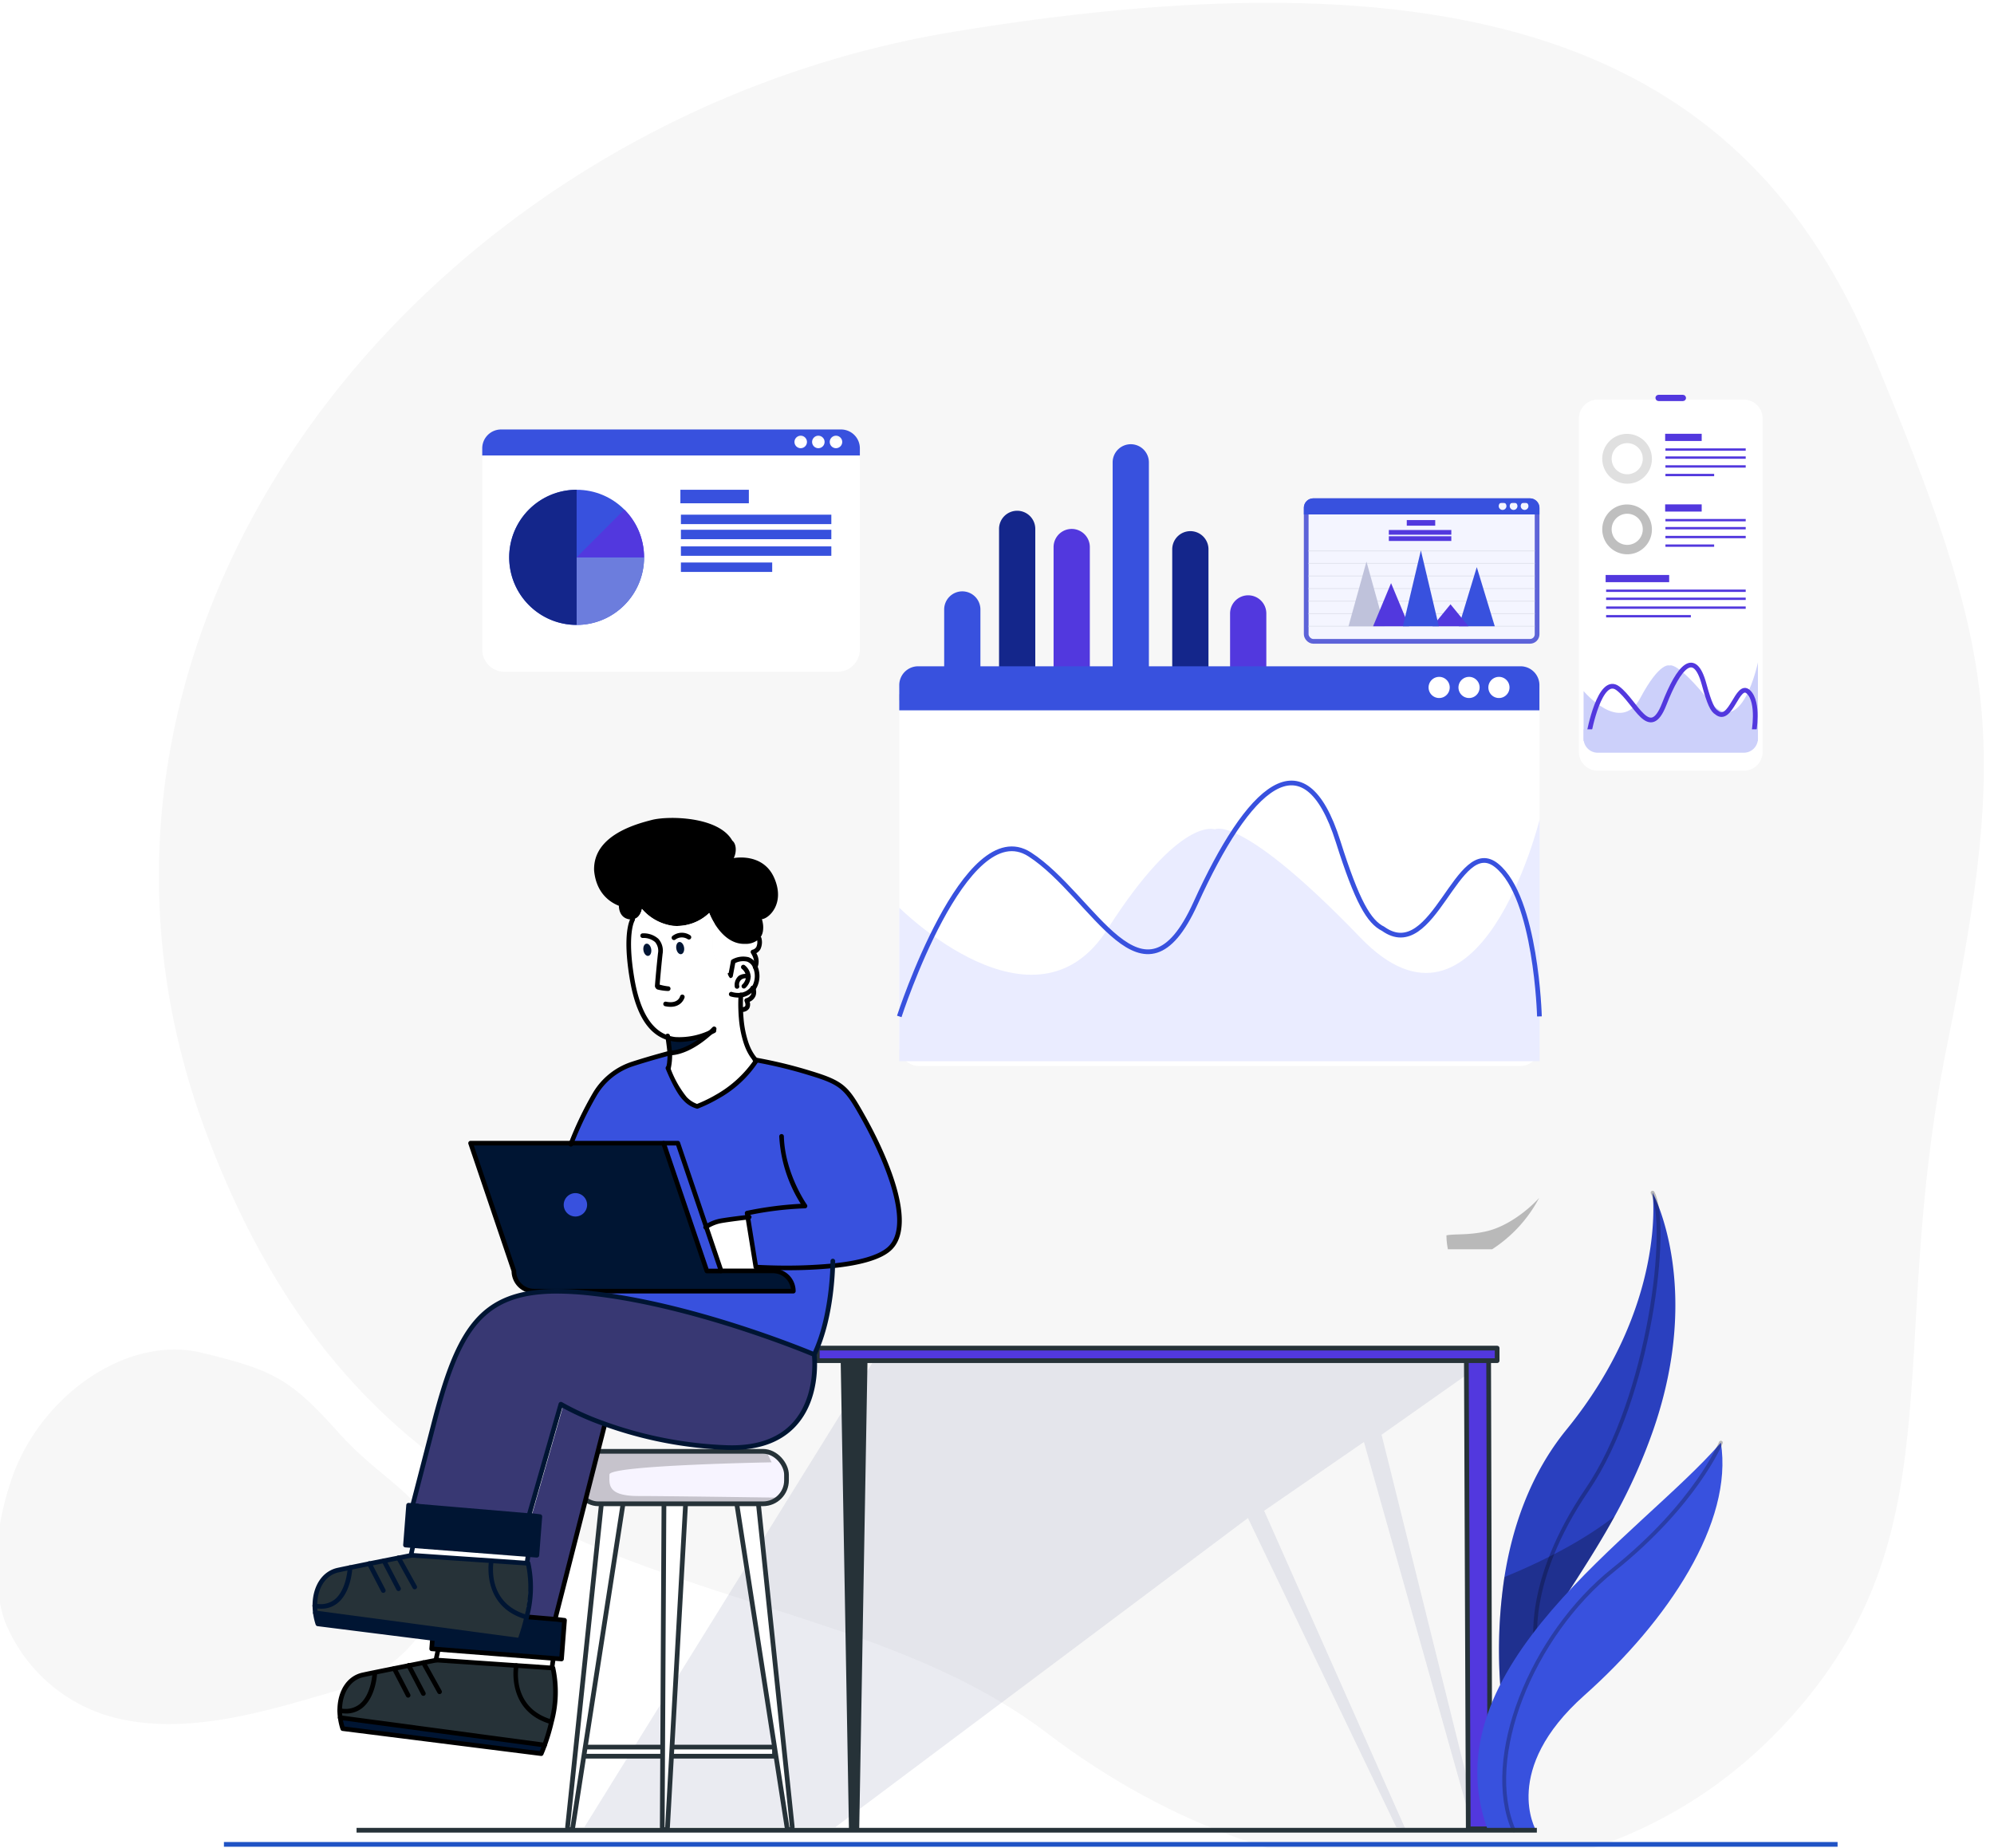 <svg xmlns="http://www.w3.org/2000/svg" xmlns:xlink="http://www.w3.org/1999/xlink" width="423" height="392" viewBox="0 0 423 392">
  <defs>
    <clipPath id="clip-path">
      <rect id="Rectangle_276" data-name="Rectangle 276" width="423" height="392" transform="translate(207 792)" fill="#fff"/>
    </clipPath>
    <clipPath id="clip-path-2">
      <rect id="Rectangle_230" data-name="Rectangle 230" width="44.925" height="11.127" rx="4.969" fill="#c6ff00" stroke="#263238" stroke-linecap="round" stroke-linejoin="round" stroke-width="1"/>
    </clipPath>
    <filter id="Path_7345" x="97.802" y="88.609" width="89.106" height="58.399" filterUnits="userSpaceOnUse">
      <feOffset dy="2" input="SourceAlpha"/>
      <feGaussianBlur stdDeviation="1.5" result="blur"/>
      <feFlood flood-opacity="0.161"/>
      <feComposite operator="in" in2="blur"/>
      <feComposite in="SourceGraphic"/>
    </filter>
    <filter id="Path_4348" x="325.933" y="75.772" width="56.981" height="96.728" filterUnits="userSpaceOnUse">
      <feOffset dy="3" input="SourceAlpha"/>
      <feGaussianBlur stdDeviation="3" result="blur-2"/>
      <feFlood flood-opacity="0.161"/>
      <feComposite operator="in" in2="blur-2"/>
      <feComposite in="SourceGraphic"/>
    </filter>
    <filter id="Rectangle_206" x="181.768" y="133.347" width="153.803" height="101.782" filterUnits="userSpaceOnUse">
      <feOffset dy="1" input="SourceAlpha"/>
      <feGaussianBlur stdDeviation="3" result="blur-3"/>
      <feFlood flood-opacity="0.161"/>
      <feComposite operator="in" in2="blur-3"/>
      <feComposite in="SourceGraphic"/>
    </filter>
  </defs>
  <g id="Mask_Group_7" data-name="Mask Group 7" transform="translate(-207 -792)" clip-path="url(#clip-path)">
    <g id="Group_1205" data-name="Group 1205">
      <g id="Group_1067" data-name="Group 1067" transform="translate(34.267 -918.324)">
        <path id="Path_3581" data-name="Path 3581" d="M8.875,313.01c74.07,87.259,147.877,39.344,211.592,59.142s123.4-3.056,145.779-53.946S359.976,236.392,350,169.921,331.424,87.816,284.913,37.2,177.279-15.835,78.437,39.754-65.195,225.751,8.875,313.01Z" transform="translate(314.967 1652.871) rotate(20)" fill="#f7f7f7"/>
        <g id="Group_1066" data-name="Group 1066" transform="translate(259.609 1792.477)">
          <g id="Group_1061" data-name="Group 1061" transform="translate(37.096 170.859)">
            <g id="Background_Simple" data-name="Background Simple" transform="translate(0 32.979)">
              <g id="Table" transform="translate(0 0)">
                <g id="Group_1038" data-name="Group 1038">
                  <path id="Path_3582" data-name="Path 3582" d="M330.943,285.6l-21.8,15.368,20.776,83.6h-1.406L305.406,302.5l-21.177,14.6,29.9,67.363-1.869-.256L280.8,318.641l-87.513,65.57H140.034l62.287-100.4Z" transform="translate(-140.034 -282.595)" fill="#9a9db9" opacity="0.2"/>
                  <g id="Group_1037" data-name="Group 1037" transform="translate(49.406)">
                    <path id="Path_3583" data-name="Path 3583" d="M138.7,384.74h4.6l-.28-100.39h-4.728Z" transform="translate(-0.606 -282.768)" fill="#5238de" stroke="#263238" stroke-linecap="round" stroke-linejoin="round" stroke-width="1"/>
                    <path id="Path_3584" data-name="Path 3584" d="M289.332,384.74h1.182l1.773-100.39h-4.728Z" transform="translate(-282.118 -282.768)" fill="#263238" stroke="#263238" stroke-linecap="round" stroke-linejoin="round" stroke-width="1"/>
                    <rect id="Rectangle_217" data-name="Rectangle 217" width="144.22" height="2.658" fill="#5238de" stroke="#263238" stroke-linecap="round" stroke-linejoin="round" stroke-width="1"/>
                  </g>
                </g>
              </g>
            </g>
            <g id="Group_1060" data-name="Group 1060" transform="translate(182.869 0)">
              <g id="Group_1059" data-name="Group 1059" transform="translate(0)">
                <path id="Path_3593" data-name="Path 3593" d="M137.8,269.529a14.966,14.966,0,0,0,.311,2.956H147.5a29.269,29.269,0,0,0,9.961-10.879c-2.513,2.728-6.8,6.052-11.172,7.065C142.47,269.553,139.629,269.178,137.8,269.529Z" transform="translate(-137.796 -260.478)" opacity="0.25" style="mix-blend-mode: overlay;isolation: isolate"/>
                <g id="Group_1054" data-name="Group 1054" transform="translate(6.553)">
                  <path id="Path_3609" data-name="Path 3609" d="M381.7,329.18a118.4,118.4,0,0,1-8.2,18.341c-10.279,18.738-22.216,30.656-22.663,48.131a104.37,104.37,0,0,1-.731-35.215c1.665-10.533,5.435-21.787,13.147-31.257,21.459-26.336,18.282-50.287,18.282-50.287S392.3,298.539,381.7,329.18Z" transform="translate(-344.356 -278.893)" fill="#2a40bf"/>
                  <path id="Path_3610" data-name="Path 3610" d="M356.873,375.081s-2.553-13.531,10.843-33.184,17.547-56.358,13.879-63" transform="translate(-344.412 -278.893)" fill="none" stroke="#000" stroke-linecap="round" stroke-miterlimit="10" stroke-width="0.818" opacity="0.25" style="mix-blend-mode: overlay;isolation: isolate"/>
                  <path id="Path_3611" data-name="Path 3611" d="M373.5,348.169c-10.279,18.738-22.216,30.657-22.662,48.131a104.369,104.369,0,0,1-.731-35.215C356.772,358.369,366.141,353.942,373.5,348.169Z" transform="translate(-344.356 -279.541)" opacity="0.25" style="mix-blend-mode: overlay;isolation: isolate"/>
                  <path id="Path_3612" data-name="Path 3612" d="M356.765,414.65s-7.505-12.807,10.258-28.609,31.665-36.7,28.962-53.612c-16.991,19.7-62.171,47.631-49.428,82.218Z" transform="translate(-344.323 -279.394)" fill="#3851de"/>
                  <path id="Path_3613" data-name="Path 3613" d="M396.026,332.429s-5.351,13.006-22.783,26.967S345.44,399.4,352.1,414.685" transform="translate(-344.364 -279.394)" fill="none" stroke="#000" stroke-linecap="round" stroke-miterlimit="10" stroke-width="0.818" opacity="0.25" style="mix-blend-mode: overlay;isolation: isolate"/>
                </g>
              </g>
            </g>
          </g>
          <g id="Ground" transform="translate(-11.236 306.115)">
            <line id="Line_358" data-name="Line 358" x1="250.383" fill="none" stroke="#263238" stroke-miterlimit="10" stroke-width="1"/>
          </g>
          <g id="Character" transform="translate(33.527 138.431)">
            <g id="Group_1065" data-name="Group 1065" transform="translate(0 0)">
              <rect id="Rectangle_228" data-name="Rectangle 228" width="41.171" height="1.935" transform="translate(2.728 150.041)" fill="#fff" stroke="#263238" stroke-linecap="round" stroke-linejoin="round" stroke-width="1"/>
              <path id="Path_3619" data-name="Path 3619" d="M297.55,332.117l7.206,68.795a.554.554,0,0,1-.552.608h0a.555.555,0,0,1-.548-.473l-10.707-68.929Z" transform="translate(-257.1 -233.963)" fill="#fff" stroke="#263238" stroke-linecap="round" stroke-linejoin="round" stroke-width="1"/>
              <path id="Path_3620" data-name="Path 3620" d="M352.105,332.117,344.9,400.912a.554.554,0,0,0,.552.608h0a.555.555,0,0,0,.548-.473l10.707-68.929Z" transform="translate(-344.897 -233.963)" fill="#fff" stroke="#263238" stroke-linecap="round" stroke-linejoin="round" stroke-width="1"/>
              <path id="Path_3621" data-name="Path 3621" d="M326.144,332.117l-.361,68.846a.554.554,0,0,0,.554.556h.008A.554.554,0,0,0,326.9,401l3.847-68.878Z" transform="translate(-305.697 -233.963)" fill="#fff" stroke="#263238" stroke-linecap="round" stroke-linejoin="round" stroke-width="1"/>
              <g id="Group_1064" data-name="Group 1064" transform="translate(1.517 87.304)">
                <rect id="Rectangle_229" data-name="Rectangle 229" width="44.925" height="11.127" rx="5" fill="#f7f4ff"/>
                <g id="Group_1063" data-name="Group 1063" clip-path="url(#clip-path-2)">
                  <path id="Path_3622" data-name="Path 3622" d="M298.78,316.9h37.253l1.112,2.328s-34.4.6-34.4,2.582-.6,4.568,6.164,4.568c5.474,0,23.846.26,30.646.359a3.384,3.384,0,0,1-.986.839l-2,.45H298.78a3.4,3.4,0,0,1-3.4-3.4v-4.336A3.4,3.4,0,0,1,298.78,316.9Z" transform="translate(-295.38 -316.897)" opacity="0.2"/>
                </g>
                <rect id="Rectangle_231" data-name="Rectangle 231" width="44.925" height="11.127" rx="4.969" fill="none" stroke="#263238" stroke-linecap="round" stroke-linejoin="round" stroke-width="1"/>
              </g>
              <path id="Path_3623" data-name="Path 3623" d="M295.315,190.281" transform="translate(-249.229 -190.281)" fill="none" stroke="#263238" stroke-linecap="round" stroke-linejoin="round" stroke-width="1"/>
            </g>
          </g>
          <g id="Ground-2" data-name="Ground" transform="translate(-39.372 309.114)">
            <line id="Line_359" data-name="Line 359" x1="342.312" transform="translate(0)" fill="none" stroke="#2053c5" stroke-miterlimit="10" stroke-width="1"/>
          </g>
        </g>
        <path id="Path_3626" data-name="Path 3626" d="M.668,33.483A34.222,34.222,0,0,0,7.478,61.54C18.1,74.6,36.619,79.681,51.5,84.158s28.825-.691,34.054-12.2-1.465-18.5-3.795-33.532-4.34-18.567-15.2-30.012S33.4-2.758,18.325,8.992.668,33.483.668,33.483Z" transform="matrix(0.839, -0.545, 0.545, 0.839, 154.937, 2026.481)" fill="#f7f7f7"/>
        <g id="Group_1320" data-name="Group 1320" transform="translate(-8151.284 1747.449)">
          <g id="Group_1206" data-name="Group 1206" transform="translate(8600.614 68.595)">
            <g id="Rectangle_206-2" data-name="Rectangle 206" transform="translate(0 0)" fill="#f4f5ff" stroke="#5d63d8" stroke-width="1">
              <rect width="49.976" height="30.832" rx="2" stroke="none"/>
              <rect x="0.5" y="0.5" width="48.976" height="29.832" rx="1.5" fill="none"/>
            </g>
            <path id="Subtraction_8" data-name="Subtraction 8" d="M49.976,3.409H0V2A2,2,0,0,1,2,0H47.976a2,2,0,0,1,2,2V3.408ZM46.818.818a.818.818,0,1,0,.823.818A.822.822,0,0,0,46.818.818Zm-2.334,0a.818.818,0,1,0,.824.818A.822.822,0,0,0,44.484.818Zm-2.335,0a.818.818,0,1,0,.824.818A.822.822,0,0,0,42.15.818Z" transform="translate(0 0)" fill="#3851de"/>
            <g id="Group_1317" data-name="Group 1317" transform="translate(1 11.051)">
              <g id="Group_1271" data-name="Group 1271" transform="translate(0 0)">
                <g id="Group_1270" data-name="Group 1270" transform="translate(0 0)">
                  <rect id="Rectangle_286" data-name="Rectangle 286" width="47.977" height="0.186" fill="#e2e4ef"/>
                  <rect id="Rectangle_287" data-name="Rectangle 287" width="47.977" height="0.186" transform="translate(0 2.663)" fill="#e2e4ef"/>
                  <rect id="Rectangle_288" data-name="Rectangle 288" width="47.977" height="0.186" transform="translate(0 5.331)" fill="#e2e4ef"/>
                  <rect id="Rectangle_289" data-name="Rectangle 289" width="47.977" height="0.186" transform="translate(0 7.994)" fill="#e2e4ef"/>
                  <rect id="Rectangle_290" data-name="Rectangle 290" width="47.977" height="0.186" transform="translate(0 10.657)" fill="#e2e4ef"/>
                  <rect id="Rectangle_291" data-name="Rectangle 291" width="47.977" height="0.186" transform="translate(0 13.324)" fill="#e2e4ef"/>
                  <rect id="Rectangle_292" data-name="Rectangle 292" width="47.977" height="0.186" transform="translate(0 15.987)" fill="#e2e4ef"/>
                </g>
              </g>
              <g id="Group_1272" data-name="Group 1272" transform="translate(8.469 0)">
                <path id="Path_3762" data-name="Path 3762" d="M1647.311,324.8l-3.81,13.716h7.621Z" transform="translate(-1643.5 -322.436)" fill="#bfc2db"/>
                <path id="Path_3763" data-name="Path 3763" d="M1771.811,433.9l-3.81,9.142h7.621Z" transform="translate(-1762.781 -426.962)" fill="#5238de"/>
                <path id="Path_3764" data-name="Path 3764" d="M2205.611,352.8l-3.81,12.542h7.621Z" transform="translate(-2178.397 -349.262)" fill="#3851de"/>
                <path id="Path_3765" data-name="Path 3765" d="M2072.611,541l-3.811,4.653h7.621Z" transform="translate(-2050.973 -529.573)" fill="#5238de"/>
                <path id="Path_3766" data-name="Path 3766" d="M1922.711,268.4l-3.81,16.08h7.621Z" transform="translate(-1907.356 -268.4)" fill="#3851de"/>
              </g>
            </g>
          </g>
          <g id="Group_1318" data-name="Group 1318" transform="translate(8514.784 57.112)">
            <rect id="Rectangle_283" data-name="Rectangle 283" width="89.951" height="1.257" transform="translate(0 53.055)" fill="#9f9f9f"/>
            <g id="Group_1259" data-name="Group 1259" transform="translate(9.527)">
              <path id="Path_3747" data-name="Path 3747" d="M275.645,1109.9a3.851,3.851,0,0,0-3.845,3.855v17.987h7.689v-17.987A3.851,3.851,0,0,0,275.645,1109.9Z" transform="translate(-271.8 -1078.688)" fill="#3851de"/>
              <path id="Path_3748" data-name="Path 3748" d="M1140.645,1114.9a3.851,3.851,0,0,0-3.845,3.855V1135.9h7.689v-17.148A3.851,3.851,0,0,0,1140.645,1114.9Z" transform="translate(-1076.15 -1082.849)" fill="#5238de"/>
              <path id="Path_3749" data-name="Path 3749" d="M441.644,1007.9a3.85,3.85,0,0,0-3.844,3.855v35.085h7.689v-35.085A3.85,3.85,0,0,0,441.644,1007.9Z" transform="translate(-426.161 -993.786)" fill="#14268b"/>
              <path id="Path_3750" data-name="Path 3750" d="M785.345,923.7a3.85,3.85,0,0,0-3.844,3.855v49.2h7.689v-49.2A3.85,3.85,0,0,0,785.345,923.7Z" transform="translate(-745.762 -923.7)" fill="#3851de"/>
              <path id="Path_3751" data-name="Path 3751" d="M965.645,1033.7a3.851,3.851,0,0,0-3.845,3.855v30.76h7.689v-30.76A3.85,3.85,0,0,0,965.645,1033.7Z" transform="translate(-913.42 -1015.261)" fill="#14268b"/>
              <path id="Path_3752" data-name="Path 3752" d="M606.645,1030.9a3.851,3.851,0,0,0-3.844,3.856v31.23h7.689v-31.23A3.851,3.851,0,0,0,606.645,1030.9Z" transform="translate(-579.592 -1012.93)" fill="#5238de"/>
            </g>
          </g>
          <g id="Group_988" data-name="Group 988" transform="translate(8426.318 53.984)">
            <g transform="matrix(1, 0, 0, 1, -102.3, -91.11)" filter="url(#Path_7345)">
              <path id="Path_7345-2" data-name="Path 7345" d="M4.725,0H75.381a4.725,4.725,0,0,1,4.725,4.725V44.674A4.725,4.725,0,0,1,75.381,49.4H4.725A4.725,4.725,0,0,1,0,44.674V4.725A4.725,4.725,0,0,1,4.725,0Z" transform="translate(102.3 91.11)" fill="#fff"/>
            </g>
            <path id="Subtraction_1" data-name="Subtraction 1" d="M80.106,5.513H0V4A4,4,0,0,1,4,0H76.107a4,4,0,0,1,4,4V5.512Zm-5.062-4.19a1.323,1.323,0,1,0,1.32,1.323A1.323,1.323,0,0,0,75.045,1.323Zm-3.741,0a1.323,1.323,0,1,0,1.32,1.323A1.323,1.323,0,0,0,71.3,1.323Zm-3.741,0a1.323,1.323,0,1,0,1.32,1.323A1.323,1.323,0,0,0,67.562,1.323Z" transform="translate(0 0)" fill="#3851de"/>
            <g id="Group_986" data-name="Group 986" transform="translate(5.722 12.791)">
              <ellipse id="Ellipse_191" data-name="Ellipse 191" cx="14.305" cy="14.334" rx="14.305" ry="14.334" transform="translate(0 0)" fill="#3851de"/>
              <path id="Subtraction_2" data-name="Subtraction 2" d="M14.3,28.669h0a14.217,14.217,0,0,1-8-2.448A14.35,14.35,0,0,1,8.737,1.126,14.189,14.189,0,0,1,14.3,0Z" transform="translate(0 0)" fill="#14268b"/>
              <path id="Subtraction_4" data-name="Subtraction 4" d="M14.334,14.3H0V0A14.27,14.27,0,0,1,5.58,1.124,14.347,14.347,0,0,1,8.015,2.443,14.439,14.439,0,0,1,10.136,4.19a14.413,14.413,0,0,1,1.75,2.117,14.3,14.3,0,0,1,1.322,2.43A14.188,14.188,0,0,1,14.334,14.3h0Z" transform="translate(28.609 14.335) rotate(90)" fill="#6c7ddd"/>
              <path id="Subtraction_7" data-name="Subtraction 7" d="M14.3,10.136H0L10.115,0a14.413,14.413,0,0,1,1.747,2.121,14.339,14.339,0,0,1,1.319,2.435A14.267,14.267,0,0,1,14.3,10.136Z" transform="translate(14.305 4.199)" fill="#5238de"/>
            </g>
            <g id="Group_987" data-name="Group 987" transform="translate(42.034 12.791)">
              <rect id="Rectangle_205" data-name="Rectangle 205" width="14.525" height="2.867" fill="#3851de"/>
              <line id="Line_353" data-name="Line 353" x2="31.91" transform="translate(0.11 6.285)" fill="none" stroke="#3851dd" stroke-width="2"/>
              <line id="Line_354" data-name="Line 354" x2="31.91" transform="translate(0.11 9.483)" fill="none" stroke="#3851dd" stroke-width="2"/>
              <line id="Line_355" data-name="Line 355" x2="31.91" transform="translate(0.11 13.011)" fill="none" stroke="#3851dd" stroke-width="2"/>
              <line id="Line_356" data-name="Line 356" x2="19.366" transform="translate(0.11 16.43)" fill="none" stroke="#3851dd" stroke-width="2"/>
            </g>
          </g>
          <g id="Group_1208" data-name="Group 1208" transform="translate(8658.949 44.647)">
            <g transform="matrix(1, 0, 0, 1, -334.93, -81.77)" filter="url(#Path_4348)">
              <path id="Path_4348-2" data-name="Path 4348" d="M4,0H34.983a4,4,0,0,1,4,4V74.73a4,4,0,0,1-4,4H4a4,4,0,0,1-4-4V4A4,4,0,0,1,4,0Z" transform="translate(334.93 81.77)" fill="#fff"/>
            </g>
            <g id="Rectangle_278" data-name="Rectangle 278" transform="translate(16.242 1.985)" fill="#fff" stroke="#5238de" stroke-width="1">
              <rect width="6.497" height="1.323" rx="0.662" stroke="none"/>
              <rect x="0.5" y="0.5" width="5.497" height="0.323" rx="0.162" fill="none"/>
            </g>
          </g>
          <g id="Group_1209" data-name="Group 1209" transform="translate(8677.257 54.898)">
            <rect id="Rectangle_205-2" data-name="Rectangle 205" width="7.75" height="1.527" fill="#5238de"/>
            <line id="Line_353-2" data-name="Line 353" x2="17.028" transform="translate(0.059 3.347)" fill="none" stroke="#5238de" stroke-width="0.5"/>
            <line id="Line_354-2" data-name="Line 354" x2="17.028" transform="translate(0.059 5.05)" fill="none" stroke="#5238de" stroke-width="0.5"/>
            <line id="Line_355-2" data-name="Line 355" x2="17.028" transform="translate(0.059 6.928)" fill="none" stroke="#5238de" stroke-width="0.5"/>
            <line id="Line_356-2" data-name="Line 356" x2="10.334" transform="translate(0.059 8.749)" fill="none" stroke="#5238de" stroke-width="0.5"/>
          </g>
          <g id="Group_1210" data-name="Group 1210" transform="translate(8677.257 69.874)">
            <g id="Rectangle_205-3" data-name="Rectangle 205" fill="none" stroke="#5238de" stroke-width="1">
              <rect width="7.75" height="1.527" stroke="none"/>
              <rect x="0.5" y="0.5" width="6.75" height="0.527" fill="none"/>
            </g>
            <line id="Line_353-3" data-name="Line 353" x2="17.028" transform="translate(0.059 3.347)" fill="none" stroke="#5238de" stroke-width="0.5"/>
            <line id="Line_354-3" data-name="Line 354" x2="17.028" transform="translate(0.059 5.05)" fill="none" stroke="#5238de" stroke-width="0.5"/>
            <line id="Line_355-3" data-name="Line 355" x2="17.028" transform="translate(0.059 6.928)" fill="none" stroke="#5238de" stroke-width="0.5"/>
            <line id="Line_356-3" data-name="Line 356" x2="10.334" transform="translate(0.059 8.749)" fill="none" stroke="#5238de" stroke-width="0.5"/>
          </g>
          <g id="Group_1211" data-name="Group 1211" transform="translate(8664.631 84.851)">
            <rect id="Rectangle_205-4" data-name="Rectangle 205" width="13.478" height="1.527" fill="#5238de"/>
            <line id="Line_353-4" data-name="Line 353" x2="29.611" transform="translate(0.102 3.347)" fill="none" stroke="#5238de" stroke-width="0.5"/>
            <line id="Line_354-4" data-name="Line 354" x2="29.611" transform="translate(0.102 5.05)" fill="none" stroke="#5238de" stroke-width="0.5"/>
            <line id="Line_355-4" data-name="Line 355" x2="29.611" transform="translate(0.102 6.928)" fill="none" stroke="#5238de" stroke-width="0.5"/>
            <line id="Line_356-4" data-name="Line 356" x2="17.971" transform="translate(0.102 8.749)" fill="none" stroke="#5238de" stroke-width="0.5"/>
          </g>
          <path id="Subtraction_11" data-name="Subtraction 11" d="M5.293,10.585A5.294,5.294,0,0,1,3.233.416a5.294,5.294,0,0,1,4.12,9.753A5.259,5.259,0,0,1,5.293,10.585Zm0-8.6a3.3,3.3,0,1,0,1.288.26A3.287,3.287,0,0,0,5.293,1.985Z" transform="translate(8663.911 54.901)" fill="#e0e0e0"/>
          <path id="Subtraction_12" data-name="Subtraction 12" d="M5.293,10.585A5.294,5.294,0,0,1,3.233.416a5.294,5.294,0,0,1,4.12,9.753A5.259,5.259,0,0,1,5.293,10.585Zm0-8.6a3.3,3.3,0,1,0,1.288.26A3.287,3.287,0,0,0,5.293,1.985Z" transform="translate(8663.911 69.878)" fill="#bfbfbf"/>
          <path id="Path_3703" data-name="Path 3703" d="M9216.076,644.519V633.914s7.826,9.351,12.025,1.486,6.2-6.894,6.2-6.894,1.485-1.114,8.4,7.467,10.359-8.149,10.359-8.149v16.695Z" transform="translate(-556.122 -524.441)" fill="#ccd0fa"/>
          <path id="Path_3704" data-name="Path 3704" d="M9216.834,645.4s2.272-12.311,6.1-9.444,6.712,11.4,9.841,3.375,6.432-11.72,8.457-4.261c1.134,4.169,1.825,5.535,2.673,6.027,3.011,2.495,4.39-6.588,6.741-4.368s1.13,8.672,1.13,8.672" transform="translate(-555.721 -527.068)" fill="none" stroke="#5238de" stroke-width="1"/>
          <path id="Rectangle_279" data-name="Rectangle 279" d="M0,0H36.982a0,0,0,0,1,0,0V1.962a3,3,0,0,1-3,3H3a3,3,0,0,1-3-3V0A0,0,0,0,1,0,0Z" transform="translate(8659.955 117.596)" fill="#ccd0fa"/>
          <rect id="Rectangle_343" data-name="Rectangle 343" width="6.032" height="1.188" transform="translate(8622.446 73.206)" fill="#5238de"/>
          <line id="Line_360" data-name="Line 360" x2="13.251" transform="translate(8618.642 75.81)" fill="none" stroke="#5238de" stroke-width="1"/>
          <line id="Line_361" data-name="Line 361" x2="13.251" transform="translate(8618.642 77.135)" fill="none" stroke="#5238de" stroke-width="1"/>
          <g id="Group_989" data-name="Group 989" transform="translate(8514.784 104.222)">
            <g transform="matrix(1, 0, 0, 1, -190.77, -141.35)" filter="url(#Rectangle_206)">
              <rect id="Rectangle_206-3" data-name="Rectangle 206" width="135.803" height="83.782" rx="4" transform="translate(190.77 141.35)" fill="#fff"/>
            </g>
            <path id="Subtraction_8-2" data-name="Subtraction 8" d="M135.8,9.347H0V4A4,4,0,0,1,4,0H131.8a4,4,0,0,1,4,4V9.345Zm-8.582-7.1a2.243,2.243,0,1,0,2.238,2.244A2.244,2.244,0,0,0,127.222,2.243Zm-6.342,0a2.243,2.243,0,1,0,2.238,2.244A2.244,2.244,0,0,0,120.88,2.243Zm-6.342,0a2.243,2.243,0,1,0,2.238,2.244A2.244,2.244,0,0,0,114.538,2.243Z" transform="translate(0 0)" fill="#3851de"/>
            <path id="Path_3558" data-name="Path 3558" d="M9216.076,679.1V646.529s28.748,28.724,44.168,4.564,22.775-21.174,22.775-21.174,5.467-3.422,30.854,22.937,38.043-25.031,38.043-25.031V679.1Z" transform="translate(-9216.075 -595.322)" fill="#eaecff"/>
            <path id="Path_3557" data-name="Path 3557" d="M9215.443,680.544s13.992-43.179,27.665-34.372,23.993,35.014,35.187,10.366,23-36,30.241-13.089c4.05,12.807,6.526,17,9.556,18.512,10.762,7.663,15.693-20.237,24.1-13.418s9.053,32,9.053,32" transform="translate(-9215.442 -606.269)" fill="none" stroke="#3851de" stroke-width="1"/>
          </g>
        </g>
      </g>
      <g id="Group_4461" data-name="Group 4461" transform="translate(-266.727 776.716)">
        <g id="Group_3663" data-name="Group 3663" transform="translate(545.296 188.8)">
          <g id="Group_3595" data-name="Group 3595" transform="translate(0.492 0)">
            <g id="Group_3575" data-name="Group 3575" transform="translate(0.105 190.872)">
              <path id="Path_5654" data-name="Path 5654" d="M1168.6,1676.832l-43.359-5.818a12.893,12.893,0,0,0,.528,2.327l42.117,5.306s.3-.675.718-1.816Z" transform="translate(-1125.237 -1671.014)" fill="#001533"/>
            </g>
            <g id="Group_3576" data-name="Group 3576" transform="translate(0 181.266)">
              <path id="Path_5655" data-name="Path 5655" d="M1404.81,1598.27c-3.137.675-4.936,3.835-4.923,7.565,7.02,1.337,7.45-7.879,7.46-8.1C1406.361,1597.939,1405.489,1598.123,1404.81,1598.27Z" transform="translate(-1399.887 -1597.739)" fill="#263238"/>
            </g>
            <g id="Group_3577" data-name="Group 3577" transform="translate(37.333 179.817)">
              <path id="Path_5656" data-name="Path 5656" d="M1107.732,1586.689s-1.7,9.1,7.161,11.861c.787-3.428,1.261-7.637.288-11.35Z" transform="translate(-1107.601 -1586.689)" fill="#263238"/>
            </g>
            <g id="Group_3578" data-name="Group 3578" transform="translate(0 178.641)">
              <path id="Path_5657" data-name="Path 5657" d="M1125.522,1579.507c-1.439.288-2.858.577-4.1.833-.01.216-.439,9.433-7.459,8.1a11.931,11.931,0,0,0,.1,1.511l43.359,5.818h0a42.939,42.939,0,0,0,1.479-5.011c-8.866-2.763-7.162-11.862-7.162-11.862l-17.165-1.177-2.868.564c-.908.18-1.973.39-3.1.613v0C1127.61,1579.091,1126.561,1579.3,1125.522,1579.507Z" transform="translate(-1113.962 -1577.714)" fill="#263238"/>
            </g>
            <g id="Group_3579" data-name="Group 3579" transform="translate(20.413 176.372)">
              <path id="Path_5658" data-name="Path 5658" d="M1110.1,1560.65l-.443,2.032,17.165,1.177,7.449.511.263-1.862.013-.184-24.428-1.911Z" transform="translate(-1109.661 -1560.414)" fill="#fff"/>
            </g>
            <g id="Group_3580" data-name="Group 3580" transform="translate(19.514 169.45)">
              <path id="Path_5659" data-name="Path 5659" d="M1091.607,1512.229l-.17,2.2,1.363.108,24.428,1.91,1.754.138.636-8.207-1.836-.22-6.384-.544a42.936,42.936,0,0,1-1.482,5.012c-.413,1.14-.718,1.819-.718,1.819Z" transform="translate(-1091.437 -1507.614)" fill="#001533"/>
            </g>
            <g id="Group_3581" data-name="Group 3581" transform="translate(39.312 124.377)">
              <path id="Path_5660" data-name="Path 5660" d="M1024.487,1208.887l6.385.544,10.613-41.606v0a55.8,55.8,0,0,1-8.807-4.008l-6.775,23.631-.18-.016,1.773.216-.633,8.2-1.829-.141-.262,1.829C1025.749,1201.25,1025.274,1205.459,1024.487,1208.887Z" transform="translate(-1024.487 -1163.814)" fill="#383873"/>
            </g>
            <g id="Group_3582" data-name="Group 3582" transform="translate(79.048 22.395)">
              <path id="Path_5661" data-name="Path 5661" d="M772.239,374.289c-.03.134-1.056,5.172.232,7.247,1.3,2.1,1.649,3.8,3.212,3.825l.561-3s3.389-1.924,4.69,1.16c.793-1.334-.465-3.182-.465-3.182,1.98-.538,1.308-2.861,1.308-2.861a4.148,4.148,0,0,1-3.091,1.137C775.569,378.711,773.429,376.226,772.239,374.289Z" transform="translate(-771.824 -374.289)" fill="#fff"/>
            </g>
            <g id="Group_3583" data-name="Group 3583" transform="translate(53.959)">
              <path id="Path_5662" data-name="Path 5662" d="M755,192.473c-3.422.875-12.529,3.3-12.3,10.718.443,4.939,3.517,6.824,5.26,7.506,0,.088-.062,2.514,2.2,2.868a2.773,2.773,0,0,0,.669.026c1.711-.177,2.022-2.232,2.022-2.232a10.554,10.554,0,0,0,6.513,3.582,9.954,9.954,0,0,0,7.764-2.72,13.861,13.861,0,0,0,1.124,2.229v0c1.19,1.937,3.33,4.421,6.447,4.323a4.148,4.148,0,0,0,3.091-1.137,3,3,0,0,0,.7-1.422,5.2,5.2,0,0,0-.026-1.993,5.085,5.085,0,0,0-.174-.688c1.413-.082,5.018-3.251,2.625-8.735-2.357-5.4-8.407-4.258-8.594-4.221.639-1.262.583-3.012-.308-3.707C769.107,191.7,758.425,191.6,755,192.473Z" transform="translate(-742.689 -192.058)"/>
            </g>
            <g id="Group_3584" data-name="Group 3584" transform="translate(85.019 36.085)">
              <path id="Path_5663" data-name="Path 5663" d="M781.267,485.539l.144,0c2.147.039,1.174-1.927,1.174-1.927,2.271-.79,1.324-2.6,1.3-2.645a3.657,3.657,0,0,1-2.57,1.5A30.754,30.754,0,0,0,781.267,485.539Z" transform="translate(-781.25 -480.964)" fill="#fff"/>
            </g>
            <g id="Group_3585" data-name="Group 3585" transform="translate(69.525 44.777)">
              <path id="Path_5664" data-name="Path 5664" d="M846.787,549.27s.311,2,.459,3.658c4.69-.177,9.256-5,9.384-5.139-3.277,1.55-5.985,2.094-8.223,1.836A7.97,7.97,0,0,1,846.787,549.27Z" transform="translate(-846.787 -547.789)" fill="#001533"/>
            </g>
            <g id="Group_3586" data-name="Group 3586" transform="translate(61.252 19.301)">
              <path id="Path_5665" data-name="Path 5665" d="M794.229,376.529c-.128.138-4.693,4.962-9.384,5.139a12.852,12.852,0,0,1-.282,3.133.041.041,0,0,1,0,.016c1.186,2.875,2.514,5.388,3.605,6.46a5.558,5.558,0,0,0,2.589,1.642,30.69,30.69,0,0,0,3.645-1.714q.211-.113.413-.236a23.672,23.672,0,0,0,8.469-7.755,7.873,7.873,0,0,1-.852-1.055,10.653,10.653,0,0,1-.96-1.793c-.131-.318-.252-.639-.364-.97a22.488,22.488,0,0,1-1.013-5.169c-.029-.311-.052-.62-.069-.915-.02-.338-.033-.662-.043-.967v0c-.056-1.812.046-3.078.046-3.078a3.656,3.656,0,0,0,2.57-1.5v0a4.945,4.945,0,0,0,.5-4.753c-1.3-3.084-4.69-1.16-4.69-1.16l-.56,3c-1.563-.026-1.908-1.721-3.212-3.825-1.288-2.075-.262-7.112-.233-7.247v0a13.864,13.864,0,0,1-1.124-2.229,9.954,9.954,0,0,1-7.765,2.72,10.554,10.554,0,0,1-6.513-3.582s-.311,2.055-2.022,2.232c-.059.088-1.786,2.874-.115,12.678,1.065,6.257,3.291,11.019,7.515,12.412a7.975,7.975,0,0,0,1.619.354C788.244,378.624,790.951,378.08,794.229,376.529Zm-15.011-17.037c-.118-.714.161-1.354.613-1.426s.918.446,1.033,1.157-.161,1.354-.616,1.426S779.332,360.2,779.218,359.493Zm7.027-.36c-.118-.715.161-1.35.613-1.423s.914.446,1.032,1.157-.161,1.35-.616,1.423S786.356,359.847,786.245,359.132Z" transform="translate(-776.144 -350.689)" fill="#fff"/>
            </g>
            <g id="Group_3587" data-name="Group 3587" transform="translate(68.71 69.014)">
              <path id="Path_5666" data-name="Path 5666" d="M835.587,734.639l9.184,27.1h2.937l-3.137-9.256-6.047-17.843Z" transform="translate(-835.587 -734.639)" fill="#3851de"/>
            </g>
            <g id="Group_3588" data-name="Group 3588" transform="translate(77.601 84.632)">
              <path id="Path_5667" data-name="Path 5667" d="M762.268,864.8l-1.691-10.465s-4.3.492-6.1.829a8.454,8.454,0,0,0-3.136,1.321l3.136,9.256H765.5l.02-.807C763.523,864.886,762.268,864.8,762.268,864.8Z" transform="translate(-751.337 -854.339)" fill="#fff"/>
            </g>
            <g id="Group_3589" data-name="Group 3589" transform="translate(48.612 49.771)">
              <path id="Path_5668" data-name="Path 5668" d="M581.857,622.04l1.691,10.465s1.255.082,3.251.134a106.308,106.308,0,0,0,13.074-.4c4.87-.5,9.531-1.518,11.861-3.5,6.1-5.192-1.658-21.3-5.27-27.754s-4.366-7.473-11.291-9.58a95.181,95.181,0,0,0-11.829-2.868,23.672,23.672,0,0,1-8.469,7.755q-.2.123-.413.236a30.734,30.734,0,0,1-3.645,1.714,5.557,5.557,0,0,1-2.589-1.642c-1.091-1.072-2.419-3.586-3.605-6.46a.039.039,0,0,0,0-.016,12.859,12.859,0,0,0,.282-3.133s-3.989,1.036-7.948,2.321a14.481,14.481,0,0,0-8.086,6.575,72.714,72.714,0,0,0-4.995,10.462h22.7l6.047,17.843a8.455,8.455,0,0,1,3.137-1.321C577.56,622.531,581.857,622.04,581.857,622.04Z" transform="translate(-543.873 -586.989)" fill="#3851de"/>
            </g>
            <g id="Group_3590" data-name="Group 3590" transform="translate(46.088 94.714)">
              <path id="Path_5669" data-name="Path 5669" d="M697.042,933.345a4.29,4.29,0,0,1,4.29,4.29H651.612v.915a68.256,68.256,0,0,1,7.607.478c22.583,2.56,46.971,12.947,46.971,12.947,3.989-8.279,3.946-19.836,3.946-19.836a106.261,106.261,0,0,1-13.074.4Z" transform="translate(-651.612 -932.139)" fill="#3851de"/>
            </g>
            <g id="Group_3591" data-name="Group 3591" transform="translate(27.771 68.998)">
              <path id="Path_5670" data-name="Path 5670" d="M718.762,734.639l9.184,27.1a4.29,4.29,0,0,0,4.29,4.29h54.988a4.29,4.29,0,0,0-4.29-4.29H768.971l-9.184-27.1H718.762Z" transform="translate(-718.762 -734.639)" fill="#001533"/>
            </g>
            <g id="Group_3592" data-name="Group 3592" transform="translate(64.412 26.672)">
              <path id="Path_5671" data-name="Path 5671" d="M949.179,406.92c-.452.072-.731.711-.613,1.426s.573,1.229,1.029,1.157.731-.711.616-1.426S949.634,406.847,949.179,406.92Z" transform="translate(-948.539 -406.913)" fill="#001533"/>
            </g>
            <g id="Group_3593" data-name="Group 3593" transform="translate(71.383 26.314)">
              <path id="Path_5672" data-name="Path 5672" d="M895.579,404.191c-.453.072-.731.708-.613,1.423s.573,1.232,1.029,1.157.731-.708.616-1.422S896.034,404.116,895.579,404.191Z" transform="translate(-894.939 -404.184)" fill="#001533"/>
            </g>
            <g id="Group_3594" data-name="Group 3594" transform="translate(47.525 79.594)">
              <path id="Path_5673" data-name="Path 5673" d="M1053.415,817.913a2.481,2.481,0,1,0,2.482-2.48A2.485,2.485,0,0,0,1053.415,817.913Z" transform="translate(-1053.415 -815.433)" fill="#3851de"/>
            </g>
          </g>
          <g id="Group_3662" data-name="Group 3662" transform="translate(0 21.038)">
            <g id="Group_3597" data-name="Group 3597" transform="translate(69.572 24.714)">
              <g id="Group_3596" data-name="Group 3596" transform="translate(0)">
                <path id="Path_5674" data-name="Path 5674" d="M915.21,563.13a.492.492,0,0,0,.488-.434,13.551,13.551,0,0,0,.28-3.247c-.147-1.656-.46-3.674-.463-3.694a.492.492,0,0,0-.972.151c0,.02.311,2.007.455,3.626a12.544,12.544,0,0,1-.258,2.933.507.507,0,0,0,.469.664Z" transform="translate(-914.538 -555.339)"/>
              </g>
            </g>
            <g id="Group_3609" data-name="Group 3609" transform="translate(49.034 23.207)">
              <g id="Group_3608" data-name="Group 3608">
                <path id="Path_5680" data-name="Path 5680" d="M843.528,569.519a.491.491,0,0,0,.46-.319,72.907,72.907,0,0,1,4.961-10.39,13.961,13.961,0,0,1,7.811-6.352c3.661-1.188,7.395-2.175,7.87-2.3,4.909-.221,9.623-5.243,9.671-5.294a.492.492,0,0,0-.721-.669c-.044.048-4.515,4.812-9.042,4.982a.5.5,0,0,0-.1.015c-.04.01-4.048,1.054-7.976,2.329a14.944,14.944,0,0,0-8.36,6.8,73.868,73.868,0,0,0-5.029,10.534.492.492,0,0,0,.46.664Z" transform="translate(-843.036 -544.039)"/>
              </g>
            </g>
            <g id="Group_3611" data-name="Group 3611" transform="translate(61.314)">
              <g id="Group_3610" data-name="Group 3610" transform="translate(0)">
                <path id="Path_5681" data-name="Path 5681" d="M854.444,390.434a17.576,17.576,0,0,0,7.353-1.943.492.492,0,1,0-.45-.875,15.068,15.068,0,0,1-7.927,1.777,7.537,7.537,0,0,1-1.52-.332c-3.613-1.191-6.03-5.238-7.187-12.028-1.6-9.4-.023-12.217.04-12.323a.492.492,0,0,0-.754-.623l0,0a.5.5,0,0,0-.061.074c-.078.117-1.9,2.99-.191,13.034,1.239,7.278,3.806,11.464,7.846,12.8a8.513,8.513,0,0,0,1.717.375A9.927,9.927,0,0,0,854.444,390.434Z" transform="translate(-843.013 -363.943)"/>
              </g>
            </g>
            <g id="Group_3613" data-name="Group 3613" transform="translate(64.25 3.445)">
              <g id="Group_3612" data-name="Group 3612" transform="translate(0)">
                <path id="Path_5682" data-name="Path 5682" d="M923.131,402.453c.05,0,.1,0,.141-.006a.492.492,0,0,0-.084-.98,10.664,10.664,0,0,1-1.779-.364s.27-3.329.619-6.526a3.789,3.789,0,0,0-.891-3.192,4.675,4.675,0,0,0-3.395-1.157.492.492,0,0,0,.073.98h0a3.73,3.73,0,0,1,2.619.863,2.867,2.867,0,0,1,.617,2.4c-.445,4.085-.649,6.919-.651,6.947a.961.961,0,0,0,.495.707A10.907,10.907,0,0,0,923.131,402.453Z" transform="translate(-917.288 -390.222)"/>
              </g>
            </g>
            <g id="Group_3615" data-name="Group 3615" transform="translate(70.912 3.313)">
              <g id="Group_3614" data-name="Group 3614" transform="translate(0)">
                <path id="Path_5683" data-name="Path 5683" d="M883.854,390.772a.491.491,0,0,0,.316-.115,2.27,2.27,0,0,1,2.6-.07.492.492,0,0,0,.547-.817,3.207,3.207,0,0,0-3.782.133.492.492,0,0,0,.316.868Z" transform="translate(-883.362 -389.212)"/>
              </g>
            </g>
            <g id="Group_3617" data-name="Group 3617" transform="translate(73.318 19.455) rotate(-172)">
              <g id="Group_3616" data-name="Group 3616" transform="translate(0 0)">
                <path id="Path_5684" data-name="Path 5684" d="M3.4,0C.286,0,0,2.425,0,2.45a.492.492,0,0,0,.978.1C1,2.373,1.253.84,3.742.994A.492.492,0,1,0,3.8.013Q3.6,0,3.4,0Z"/>
              </g>
            </g>
            <g id="Group_3619" data-name="Group 3619" transform="translate(82.814 8.342)">
              <g id="Group_3618" data-name="Group 3618" transform="translate(0 0)">
                <path id="Path_5685" data-name="Path 5685" d="M777.71,385.493a.491.491,0,0,0,.4-.2,5.414,5.414,0,0,0,.56-5.236,3.149,3.149,0,0,0-1.885-1.886,4.847,4.847,0,0,0-3.5.49.491.491,0,0,0-.241.337l-.473,2.533c-.569-.2.285,1.284.387,1.052h.008a.492.492,0,0,0,.483-.4l.516-2.763a3.661,3.661,0,0,1,2.507-.315,2.184,2.184,0,0,1,1.291,1.336,4.475,4.475,0,0,1-.444,4.269.492.492,0,0,0,.395.784Z" transform="translate(-772.372 -378.005)"/>
              </g>
            </g>
            <g id="Group_3621" data-name="Group 3621" transform="translate(83.046 14.56)">
              <g id="Group_3620" data-name="Group 3620" transform="translate(0)">
                <path id="Path_5686" data-name="Path 5686" d="M781.174,479.727a4.758,4.758,0,0,0,.583-.035,4.128,4.128,0,0,0,2.9-1.694.492.492,0,1,0-.792-.583,3.169,3.169,0,0,1-2.231,1.3,4.608,4.608,0,0,1-1.847-.184.492.492,0,0,0-.275.944A5.939,5.939,0,0,0,781.174,479.727Z" transform="translate(-779.162 -477.214)"/>
              </g>
            </g>
            <g id="Group_3623" data-name="Group 3623" transform="translate(85.615 10.104)">
              <g id="Group_3622" data-name="Group 3622" transform="translate(0)">
                <path id="Path_5687" data-name="Path 5687" d="M787.108,446.065a.488.488,0,0,0,.322-.121,3.487,3.487,0,0,0,1.122-2.416,3.326,3.326,0,0,0-1.278-2.416.492.492,0,0,0-.592.785,2.358,2.358,0,0,1,.886,1.632,2.519,2.519,0,0,1-.787,1.675.492.492,0,0,0,.326.86Z" transform="translate(-786.487 -441.014)"/>
              </g>
            </g>
            <g id="Group_3625" data-name="Group 3625" transform="translate(84.292 12.041)">
              <g id="Group_3624" data-name="Group 3624" transform="translate(0)">
                <path id="Path_5688" data-name="Path 5688" d="M786.987,458.945H787a.491.491,0,0,0,.476-.507,1.312,1.312,0,0,1,1.777-1.6.492.492,0,0,0,.278-.943,2.681,2.681,0,0,0-2.2.321,2.576,2.576,0,0,0-.838,2.257A.492.492,0,0,0,786.987,458.945Z" transform="translate(-786.493 -455.785)"/>
              </g>
            </g>
            <g id="Group_3627" data-name="Group 3627" transform="translate(87.675 4.05)">
              <g id="Group_3626" data-name="Group 3626" transform="translate(0)">
                <path id="Path_5689" data-name="Path 5689" d="M769.039,401.864a.491.491,0,0,0,.423-.24,3.417,3.417,0,0,0-.181-3.186,2.154,2.154,0,0,0,.873-.854,3.47,3.47,0,0,0,.2-2.392.492.492,0,0,0-.945.272,2.492,2.492,0,0,1-.115,1.642,1.3,1.3,0,0,1-.849.61.492.492,0,0,0-.277.751c.01.015,1.071,1.609.449,2.655a.492.492,0,0,0,.422.743Z" transform="translate(-768.083 -394.837)"/>
              </g>
            </g>
            <g id="Group_3629" data-name="Group 3629" transform="translate(85.18 14.553)">
              <g id="Group_3628" data-name="Group 3628" transform="translate(0)">
                <path id="Path_5690" data-name="Path 5690" d="M778.054,482.759a1.756,1.756,0,0,0,1.6-.7,1.822,1.822,0,0,0,.129-1.446,2.372,2.372,0,0,0,1.245-1.249,2.422,2.422,0,0,0-.125-1.882.491.491,0,0,0-.936.209v0a.493.493,0,0,0,.058.231,1.458,1.458,0,0,1,.087,1.082,1.692,1.692,0,0,1-1.113.868.492.492,0,0,0-.279.682c.1.21.262.727.1.977-.14.22-.575.241-.826.241h-.009a.492.492,0,0,0-.009.983Z" transform="translate(-777.5 -477.201)"/>
              </g>
            </g>
            <g id="Group_3631" data-name="Group 3631" transform="translate(69.65 16.008)">
              <g id="Group_3630" data-name="Group 3630" transform="translate(0)">
                <path id="Path_5691" data-name="Path 5691" d="M780.621,513.275a.493.493,0,0,0,.18-.034,31.372,31.372,0,0,0,3.7-1.742c.143-.076.289-.16.431-.247a23.937,23.937,0,0,0,8.641-7.932.491.491,0,0,0-.075-.585,7.43,7.43,0,0,1-.8-.99,10.089,10.089,0,0,1-.915-1.709c-.13-.315-.245-.622-.35-.934a21.757,21.757,0,0,1-.989-5.055c-.029-.308-.051-.61-.068-.9-.02-.334-.032-.655-.042-.956-.054-1.763.043-3.013.044-3.026a.492.492,0,0,0-.98-.078,31.045,31.045,0,0,0-.047,3.132c.01.313.023.641.043.983.016.3.04.615.07.932a22.736,22.736,0,0,0,1.037,5.281c.112.331.234.659.375,1a11.03,11.03,0,0,0,1.008,1.881,8.883,8.883,0,0,0,.643.836,24.353,24.353,0,0,1-8.1,7.272c-.137.083-.267.157-.4.229a30.355,30.355,0,0,1-3.445,1.631,5.8,5.8,0,0,1-2.212-1.476,21.853,21.853,0,0,1-3.5-6.3.492.492,0,1,0-.909.375c.771,1.869,2.279,5.214,3.715,6.624a6.012,6.012,0,0,0,2.851,1.776A.519.519,0,0,0,780.621,513.275Z" transform="translate(-773.935 -488.637)"/>
              </g>
            </g>
            <g id="Group_3633" data-name="Group 3633" transform="translate(86.439 29.779)">
              <g id="Group_3632" data-name="Group 3632">
                <path id="Path_5692" data-name="Path 5692" d="M549.025,640.174a97.141,97.141,0,0,0,9.721-.448c5.944-.608,10.025-1.824,12.13-3.615,6.734-5.735-2.247-23.164-5.16-28.369-3.64-6.5-4.447-7.641-11.577-9.811a96.765,96.765,0,0,0-11.9-2.883.492.492,0,0,0-.151.972,95.63,95.63,0,0,1,11.761,2.852c6.7,2.038,7.413,2.936,11.005,9.35,2.008,3.587,11.7,21.756,5.38,27.14-1.949,1.659-5.85,2.8-11.593,3.386a105.271,105.271,0,0,1-13.011.4c-1.322-.035-2.325-.083-2.842-.111l-1.711-10.589a70.573,70.573,0,0,1,11.717-1.4.492.492,0,0,0,.394-.778c-.046-.065-4.658-6.608-4.877-14.483a.492.492,0,1,0-.983.027,29.8,29.8,0,0,0,4.56,14.272,75.535,75.535,0,0,0-11.476,1.494.492.492,0,0,0-.38.559l1.849,11.442a.491.491,0,0,0,.453.412c.012,0,1.288.083,3.271.135C546.614,640.155,547.77,640.174,549.025,640.174Z" transform="translate(-540.03 -595.042)"/>
              </g>
            </g>
            <g id="Group_3635" data-name="Group 3635" transform="translate(27.772 47.468)">
              <g id="Group_3634" data-name="Group 3634">
                <path id="Path_5693" data-name="Path 5693" d="M728.978,763.262h54.988a.492.492,0,0,0,.492-.492,4.787,4.787,0,0,0-4.782-4.782H769l-9.07-26.765a.492.492,0,0,0-.466-.334H715.5a.492.492,0,0,0-.466.649l9.159,27.025A4.788,4.788,0,0,0,728.978,763.262Zm54.464-.983H728.978a3.8,3.8,0,0,1-3.8-3.8.5.5,0,0,0-.026-.158l-8.964-26.45h42.924l9.071,26.765a.492.492,0,0,0,.466.334h11.026A3.8,3.8,0,0,1,783.442,762.278Z" transform="translate(-715.012 -730.889)"/>
              </g>
            </g>
            <g id="Group_3637" data-name="Group 3637" transform="translate(68.71 47.484)">
              <g id="Group_3636" data-name="Group 3636">
                <path id="Path_5694" data-name="Path 5694" d="M841.511,758.969h2.937a.492.492,0,1,0,0-.983h-2.584l-9.071-26.765a.492.492,0,0,0-.931.316l9.184,27.1A.492.492,0,0,0,841.511,758.969Z" transform="translate(-831.836 -730.886)"/>
              </g>
            </g>
            <g id="Group_3639" data-name="Group 3639" transform="translate(77.633 63.134)">
              <g id="Group_3638" data-name="Group 3638" transform="translate(0)">
                <path id="Path_5695" data-name="Path 5695" d="M785.778,853.718a.491.491,0,0,0,.292-.1A8.039,8.039,0,0,1,789,852.389c1.768-.331,6.026-.819,6.069-.824a.492.492,0,0,0,.432-.544.487.487,0,0,0-.545-.432c-.176.02-4.335.5-6.137.834a8.9,8.9,0,0,0-3.339,1.409.492.492,0,0,0,.293.887Z" transform="translate(-785.286 -850.584)"/>
              </g>
            </g>
            <g id="Group_3641" data-name="Group 3641" transform="translate(19.514 148.465)">
              <g id="Group_3640" data-name="Group 3640">
                <path id="Path_5696" data-name="Path 5696" d="M1115.723,1517.425a.492.492,0,0,0,.49-.454l.636-8.207a.491.491,0,0,0-.432-.526l-1.836-.219a.491.491,0,1,0-.116.976l1.367.164-.561,7.246-26.564-2.079.132-1.71a.492.492,0,1,0-.98-.076l-.17,2.2a.491.491,0,0,0,.451.528l1.363.108,26.182,2.048Z" transform="translate(-1087.686 -1508.015)"/>
              </g>
            </g>
            <g id="Group_3643" data-name="Group 3643" transform="translate(39.312 106.859)">
              <g id="Group_3642" data-name="Group 3642">
                <path id="Path_5697" data-name="Path 5697" d="M1027.613,1233.253a.491.491,0,0,0,.476-.37l10.613-41.605a.492.492,0,1,0-.953-.244l-10.51,41.2-5.969-.509a.492.492,0,0,0-.083.98l6.385.544Z" transform="translate(-1020.737 -1190.664)"/>
              </g>
            </g>
            <g id="Group_3645" data-name="Group 3645" transform="translate(20.413 155.078)">
              <g id="Group_3644" data-name="Group 3644">
                <path id="Path_5698" data-name="Path 5698" d="M1131.117,1563.163a.492.492,0,0,0,.487-.423l.262-1.862a.492.492,0,0,0-.974-.137l-.2,1.408-23.59-1.618.321-1.476a.492.492,0,1,0-.96-.209l-.442,2.032a.491.491,0,0,0,.447.595l24.615,1.688Z" transform="translate(-1106.01 -1558.459)"/>
              </g>
            </g>
            <g id="Group_3647" data-name="Group 3647" transform="translate(0 158.29)">
              <g id="Group_3646" data-name="Group 3646">
                <path id="Path_5699" data-name="Path 5699" d="M1147.062,1602.63a.491.491,0,0,0,.449-.291c.012-.028.313-.7.73-1.847a43.146,43.146,0,0,0,1.5-5.071,24.542,24.542,0,0,0,.284-11.584.492.492,0,0,0-.951.25,23.589,23.589,0,0,1-.292,11.115,42.8,42.8,0,0,1-1.461,4.954c-.237.648-.437,1.146-.563,1.449l-41.434-5.22a12.228,12.228,0,0,1-.416-1.941,11.391,11.391,0,0,1-.1-1.452c-.013-3.7,1.767-6.485,4.535-7.081.677-.147,1.547-.331,2.531-.53,1.243-.256,2.661-.544,4.1-.832l.906-.18c.738-.147,1.471-.293,2.18-.433a.492.492,0,1,0-.19-.965l-2.181.433-.907.18c-1.441.289-2.861.578-4.1.833-.988.2-1.862.384-2.542.532-3.24.7-5.324,3.856-5.31,8.046a12.554,12.554,0,0,0,.11,1.575,13.388,13.388,0,0,0,.547,2.413.491.491,0,0,0,.406.336l42.117,5.307A.527.527,0,0,0,1147.062,1602.63Zm-42.117-5.8h0Z" transform="translate(-1103.82 -1582.961)"/>
              </g>
            </g>
            <g id="Group_3649" data-name="Group 3649" transform="translate(14.648 157.11)">
              <g id="Group_3648" data-name="Group 3648">
                <path id="Path_5700" data-name="Path 5700" d="M1296.253,1576.12a.492.492,0,0,0,.1-.009l.319-.063c1.012-.2,1.964-.387,2.786-.551l2.867-.563a.492.492,0,0,0-.19-.965l-2.868.564-2.784.55-.319.063a.492.492,0,0,0,.094.974Z" transform="translate(-1295.761 -1573.96)"/>
              </g>
            </g>
            <g id="Group_3651" data-name="Group 3651" transform="translate(37.347 158.287)">
              <g id="Group_3650" data-name="Group 3650" transform="translate(0)">
                <path id="Path_5701" data-name="Path 5701" d="M1117.985,1595.784a.491.491,0,0,0,.146-.961c-8.334-2.6-6.89-10.948-6.825-11.3a.492.492,0,0,0-.967-.181c-.018.1-1.679,9.562,7.5,12.422A.471.471,0,0,0,1117.985,1595.784Z" transform="translate(-1110.212 -1582.938)"/>
              </g>
            </g>
            <g id="Group_3653" data-name="Group 3653" transform="translate(0 160.224)">
              <g id="Group_3652" data-name="Group 3652" transform="translate(0)">
                <path id="Path_5702" data-name="Path 5702" d="M1397.972,1606.437a5.388,5.388,0,0,0,3.435-1.156c2.865-2.266,3.155-7.009,3.178-7.542l-.491-.025-.492,0c-.008.173-.24,4.764-2.806,6.792a4.827,4.827,0,0,1-4.07.82.492.492,0,0,0-.184.966A7.654,7.654,0,0,0,1397.972,1606.437Z" transform="translate(-1396.143 -1597.714)"/>
              </g>
            </g>
            <g id="Group_3655" data-name="Group 3655" transform="translate(0.105 169.342)">
              <g id="Group_3654" data-name="Group 3654">
                <path id="Path_5703" data-name="Path 5703" d="M1165.363,1674.061a.492.492,0,0,0,.064-.979l-43.359-5.818a.491.491,0,1,0-.13.974l43.359,5.818A.467.467,0,0,0,1165.363,1674.061Z" transform="translate(-1121.511 -1667.26)"/>
              </g>
            </g>
            <g id="Group_3657" data-name="Group 3657" transform="translate(17.751 157.674)">
              <g id="Group_3656" data-name="Group 3656" transform="translate(0)">
                <path id="Path_5704" data-name="Path 5704" d="M1295.385,1585.42a.484.484,0,0,0,.239-.062.491.491,0,0,0,.191-.668l-3.431-6.175a.492.492,0,1,0-.86.478l3.431,6.175A.491.491,0,0,0,1295.385,1585.42Z" transform="translate(-1291.461 -1578.262)"/>
              </g>
            </g>
            <g id="Group_3659" data-name="Group 3659" transform="translate(14.648 158.289)">
              <g id="Group_3658" data-name="Group 3658" transform="translate(0)">
                <path id="Path_5705" data-name="Path 5705" d="M1321.231,1589.861a.492.492,0,0,0,.436-.72l-3.1-5.912a.491.491,0,0,0-.934.211v0a.494.494,0,0,0,.056.228l3.1,5.926A.491.491,0,0,0,1321.231,1589.861Z" transform="translate(-1317.636 -1582.95)"/>
              </g>
            </g>
            <g id="Group_3661" data-name="Group 3661" transform="translate(11.56 158.903)">
              <g id="Group_3660" data-name="Group 3660" transform="translate(0)">
                <path id="Path_5706" data-name="Path 5706" d="M1345.739,1594.317a.493.493,0,0,0,.436-.718l-2.959-5.7a.492.492,0,0,0-.873.453l2.96,5.7A.49.49,0,0,0,1345.739,1594.317Z" transform="translate(-1342.287 -1587.637)"/>
              </g>
            </g>
          </g>
        </g>
        <g id="Group_3693" data-name="Group 3693" transform="translate(540.03 282.312)">
          <g id="Group_3671" data-name="Group 3671" transform="translate(0.492 6.903)">
            <g id="Group_3664" data-name="Group 3664" transform="translate(0 58.623)">
              <path id="Path_5707" data-name="Path 5707" d="M1444.985,1428.72c-3.136.678-4.936,3.835-4.923,7.565,7.1,1.356,7.46-8.1,7.46-8.1C1446.535,1428.392,1445.663,1428.573,1444.985,1428.72Z" transform="translate(-1440.062 -1428.189)" fill="#263238"/>
            </g>
            <g id="Group_3665" data-name="Group 3665" transform="translate(0.105 68.229)">
              <path id="Path_5708" data-name="Path 5708" d="M1190.644,1504.847l18.151,2.435c-.413,1.141-.718,1.819-.718,1.819l-17.591-2.216-24.522-3.091a12.878,12.878,0,0,1-.528-2.331Z" transform="translate(-1165.436 -1501.464)" fill="#001533"/>
            </g>
            <g id="Group_3666" data-name="Group 3666" transform="translate(37.291 57.174)">
              <path id="Path_5709" data-name="Path 5709" d="M1147.913,1417.139s-1.708,9.1,7.161,11.861c.787-3.428,1.262-7.636.285-11.35Z" transform="translate(-1147.781 -1417.139)" fill="#263238"/>
            </g>
            <g id="Group_3667" data-name="Group 3667" transform="translate(0 55.997)">
              <path id="Path_5710" data-name="Path 5710" d="M1161.6,1410.789c1.242-.256,2.662-.541,4.1-.832l3.087-.616c1.131-.223,2.2-.436,3.1-.613,1.711-.338,2.864-.563,2.864-.563l17.168,1.177s-1.708,9.1,7.162,11.862a42.921,42.921,0,0,1-1.481,5.011l-18.151-2.435-25.208-3.382a11.932,11.932,0,0,1-.1-1.511C1161.24,1420.242,1161.6,1410.789,1161.6,1410.789Z" transform="translate(-1154.137 -1408.164)" fill="#263238"/>
            </g>
            <g id="Group_3668" data-name="Group 3668" transform="translate(20.378 53.965)">
              <path id="Path_5711" data-name="Path 5711" d="M1150.4,1392.664l-.442,2.032,17.168,1.177,7.447.511.262-1.829Z" transform="translate(-1149.962 -1392.664)" fill="#fff"/>
            </g>
            <g id="Group_3669" data-name="Group 3669" transform="translate(19.211 45.385)">
              <path id="Path_5712" data-name="Path 5712" d="M1157.234,1337.686l1.829.141.632-8.2-1.773-.217-24.2-2.058-1.875-.134-.656,8.456,1.613.125Z" transform="translate(-1131.187 -1327.214)" fill="#001533"/>
            </g>
            <g id="Group_3670" data-name="Group 3670" transform="translate(20.723)">
              <path id="Path_5713" data-name="Path 5713" d="M705.465,1028.616l.18.016L712.42,1005a55.773,55.773,0,0,0,8.807,4.008,85.333,85.333,0,0,0,26.247,5.176c21.281.829,18.692-19.721,18.692-19.721s-24.389-10.387-46.971-12.947a68.26,68.26,0,0,0-7.607-.479c-16.3,0-21.055,8.243-26.267,28.63l-4.366,16.863.3.026Z" transform="translate(-680.956 -981.039)" fill="#383873"/>
            </g>
          </g>
          <g id="Group_3692" data-name="Group 3692" transform="translate(0)">
            <g id="Group_3673" data-name="Group 3673" transform="translate(20.723)">
              <g id="Group_3672" data-name="Group 3672">
                <path id="Path_5714" data-name="Path 5714" d="M673.043,983.377a.492.492,0,0,0,.472-.356l6.6-23.028a61.087,61.087,0,0,0,8.337,3.731,86.228,86.228,0,0,0,26.4,5.205c6.524.255,11.522-1.45,14.839-5.067,5.142-5.607,4.506-13.822,4.376-15.06C738,940.528,738,929.353,738,928.879a.492.492,0,0,0-.492-.49h0a.491.491,0,0,0-.49.493c0,.113-.005,11.151-3.7,19.2-3.4-1.4-25.925-10.449-46.671-12.8a68.289,68.289,0,0,0-7.663-.482c-16.644,0-21.515,8.549-26.743,29l-4.365,16.862a.492.492,0,0,0,.434.613l.3.026L673,983.375Zm6.774-24.615a.491.491,0,0,0-.473.356l-6.663,23.242-23.707-2.016,4.22-16.3c2.473-9.673,4.928-17.076,8.874-21.767,3.779-4.491,9-6.495,16.916-6.495a67.307,67.307,0,0,1,7.552.476c20.993,2.379,43.84,11.667,46.565,12.8.128,1.54.487,9.1-4.14,14.145-3.113,3.391-7.846,4.987-14.072,4.745A85.249,85.249,0,0,1,688.8,962.8a56.046,56.046,0,0,1-8.723-3.968A.493.493,0,0,0,679.817,958.762Z" transform="translate(-647.861 -928.389)" fill="#001533"/>
              </g>
            </g>
            <g id="Group_3675" data-name="Group 3675" transform="translate(19.222 51.796)">
              <g id="Group_3674" data-name="Group 3674">
                <path id="Path_5715" data-name="Path 5715" d="M1155.806,1335.061a.492.492,0,0,0,.49-.454l.632-8.2a.491.491,0,0,0-.43-.526l-1.843-.224a.492.492,0,0,0-.1.978l.062.006,1.3.159-.558,7.245-26.9-2.081.58-7.479,1.387.1a.5.5,0,0,0,.526-.456.491.491,0,0,0-.455-.525l-1.875-.134a.488.488,0,0,0-.525.452l-.656,8.456a.491.491,0,0,0,.452.528l27.876,2.157Z" transform="translate(-1127.437 -1323.465)" fill="#001533"/>
              </g>
            </g>
            <g id="Group_3677" data-name="Group 3677" transform="translate(20.389 60.376)">
              <g id="Group_3676" data-name="Group 3676">
                <path id="Path_5716" data-name="Path 5716" d="M1171.293,1393.615a.491.491,0,0,0,.486-.422l.262-1.829c0-.006,0-.041.005-.046a.492.492,0,1,0-.978-.106l-.2,1.39-23.591-1.618.322-1.476a.492.492,0,1,0-.961-.209l-.443,2.032a.492.492,0,0,0,.447.6l24.615,1.688Z" transform="translate(-1146.187 -1388.911)" fill="#001533"/>
              </g>
            </g>
            <g id="Group_3679" data-name="Group 3679" transform="translate(0 62.408)">
              <g id="Group_3678" data-name="Group 3678">
                <path id="Path_5717" data-name="Path 5717" d="M1187.24,1425.264a.491.491,0,0,0,.448-.29c.013-.028.317-.708.731-1.853a43.3,43.3,0,0,0,1.5-5.069,24.517,24.517,0,0,0,.281-11.585.492.492,0,0,0-.951.25,23.568,23.568,0,0,1-.289,11.116,42.286,42.286,0,0,1-1.465,4.953c-.235.65-.436,1.15-.562,1.453l-41.432-5.221a12.216,12.216,0,0,1-.415-1.945,11.252,11.252,0,0,1-.1-1.451c-.013-3.7,1.767-6.482,4.535-7.081.678-.148,1.548-.327,2.532-.53.873-.179,1.834-.374,2.827-.575l1.272-.258,2.95-.589,1.427-.283c.648-.128,1.258-.25,1.81-.357l2.865-.564a.492.492,0,0,0-.189-.965l-2.865.564c-.552.107-1.163.229-1.812.357l-1.429.283-2.95.589-1.273.258c-.994.2-1.956.4-2.83.575-.989.2-1.862.384-2.542.532-3.24.7-5.324,3.86-5.31,8.047a12.359,12.359,0,0,0,.109,1.574,13.341,13.341,0,0,0,.547,2.416.49.49,0,0,0,.406.337l42.114,5.306A.473.473,0,0,0,1187.24,1425.264Zm-42.114-5.8h0Z" transform="translate(-1144.001 -1404.412)" fill="#001533"/>
              </g>
            </g>
            <g id="Group_3681" data-name="Group 3681" transform="translate(37.319 63.585)">
              <g id="Group_3680" data-name="Group 3680" transform="translate(0)">
                <path id="Path_5718" data-name="Path 5718" d="M1158.159,1426.235a.492.492,0,0,0,.146-.961c-8.337-2.6-6.89-10.948-6.825-11.3a.492.492,0,0,0-.967-.181c-.018.1-1.682,9.562,7.5,12.421A.492.492,0,0,0,1158.159,1426.235Z" transform="translate(-1150.385 -1413.39)" fill="#001533"/>
              </g>
            </g>
            <g id="Group_3683" data-name="Group 3683" transform="translate(0 65.034)">
              <g id="Group_3682" data-name="Group 3682">
                <path id="Path_5719" data-name="Path 5719" d="M1438.144,1433.654a5.38,5.38,0,0,0,3.445-1.166c2.936-2.336,3.157-7.325,3.165-7.536a.492.492,0,0,0-.983-.037c0,.047-.214,4.754-2.8,6.806a4.826,4.826,0,0,1-4.079.826.492.492,0,1,0-.184.966A7.626,7.626,0,0,0,1438.144,1433.654Z" transform="translate(-1436.311 -1424.442)" fill="#001533"/>
              </g>
            </g>
            <g id="Group_3685" data-name="Group 3685" transform="translate(0.104 74.64)">
              <g id="Group_3684" data-name="Group 3684">
                <path id="Path_5720" data-name="Path 5720" d="M1205.54,1504.514a.492.492,0,0,0,.065-.979l-43.359-5.818a.5.5,0,0,0-.558.487.491.491,0,0,0,.445.49l43.342,5.815A.46.46,0,0,0,1205.54,1504.514Z" transform="translate(-1161.687 -1497.713)" fill="#001533"/>
              </g>
            </g>
            <g id="Group_3687" data-name="Group 3687" transform="translate(17.752 62.972)">
              <g id="Group_3686" data-name="Group 3686">
                <path id="Path_5721" data-name="Path 5721" d="M1335.582,1415.871a.491.491,0,0,0,.429-.73l-3.428-6.175a.492.492,0,1,0-.86.477l3.428,6.175A.491.491,0,0,0,1335.582,1415.871Z" transform="translate(-1331.662 -1408.713)" fill="#001533"/>
              </g>
            </g>
            <g id="Group_3689" data-name="Group 3689" transform="translate(14.648 63.585)">
              <g id="Group_3688" data-name="Group 3688" transform="translate(0)">
                <path id="Path_5722" data-name="Path 5722" d="M1361.408,1420.305a.492.492,0,0,0,.435-.719l-3.1-5.933a.492.492,0,0,0-.871.456l3.1,5.933A.491.491,0,0,0,1361.408,1420.305Z" transform="translate(-1357.812 -1413.39)" fill="#001533"/>
              </g>
            </g>
            <g id="Group_3691" data-name="Group 3691" transform="translate(11.56 64.201)">
              <g id="Group_3690" data-name="Group 3690" transform="translate(0)">
                <path id="Path_5723" data-name="Path 5723" d="M1385.912,1424.768a.491.491,0,0,0,.436-.718l-2.96-5.7a.492.492,0,1,0-.872.454l2.96,5.7A.492.492,0,0,0,1385.912,1424.768Z" transform="translate(-1382.461 -1418.088)" fill="#001533"/>
              </g>
            </g>
          </g>
        </g>
      </g>
    </g>
  </g>
</svg>
